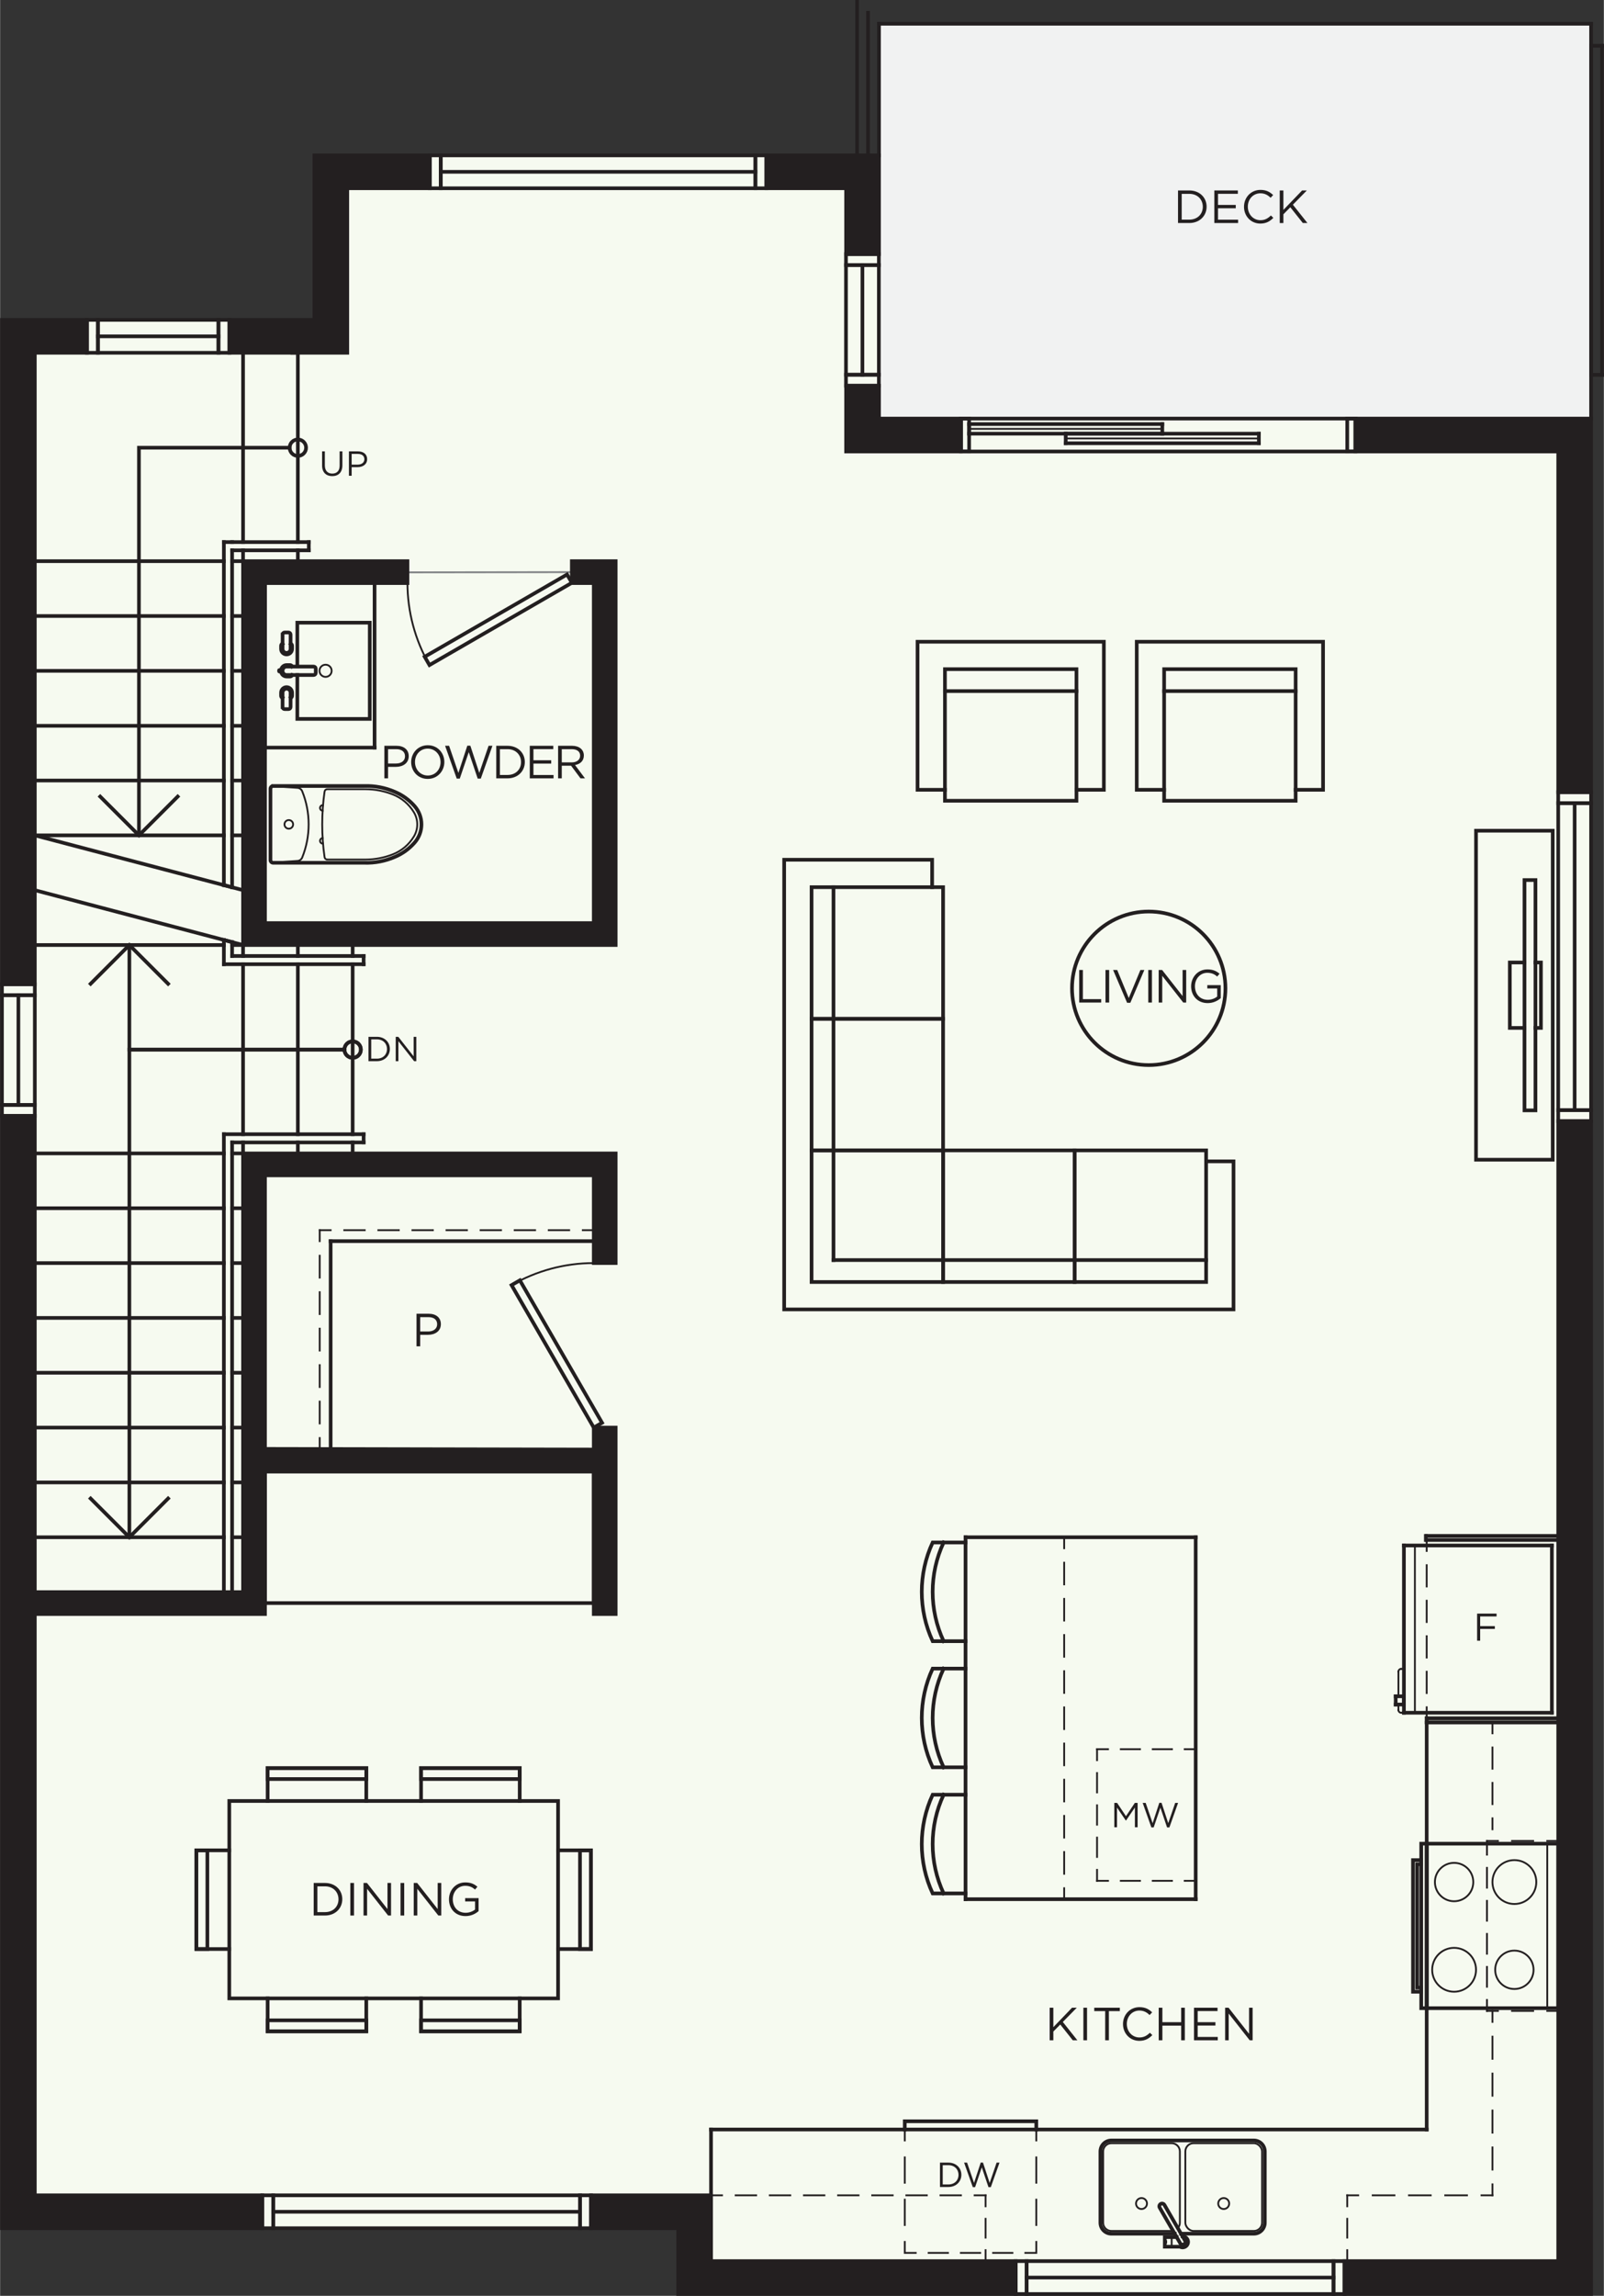 <?xml version="1.0" encoding="UTF-8"?>
<svg xmlns="http://www.w3.org/2000/svg" width="3.049in" height="4.361in" version="1.1" viewBox="0 0 219.5 314">
  <rect x="0" y="0" width="219.5" height="314" fill="#333333" stroke="none"/>
  <!-- Generator: Adobe Illustrator 29.2.1, SVG Export Plug-In . SVG Version: 2.1.0 Build 116)  -->
  <defs>
    <style>
      .st0 {
        fill: #f1f2f2;
      }

      .st1, .st2 {
        fill: #231f20;
      }

      .st3 {
        stroke-dasharray: .375;
      }

      .st3, .st4, .st5, .st6, .st7, .st8, .st9, .st10, .st2, .st11, .st12, .st13, .st14, .st15, .st16, .st17, .st18, .st19, .st20, .st21, .st22 {
        stroke-linecap: square;
        stroke-miterlimit: 10;
      }

      .st3, .st4, .st5, .st6, .st7, .st8, .st9, .st10, .st2, .st11, .st12, .st13, .st14, .st15, .st16, .st17, .st18, .st19, .st21, .st22 {
        stroke: #231f20;
      }

      .st3, .st4, .st5, .st6, .st7, .st8, .st9, .st10, .st11, .st12, .st13, .st14, .st15, .st16, .st17, .st18, .st19, .st20, .st21, .st22 {
        fill: none;
      }

      .st3, .st4, .st5, .st6, .st7, .st8, .st9, .st10, .st11, .st12, .st13, .st14, .st15, .st16, .st18, .st19, .st20, .st21, .st22 {
        stroke-width: .25px;
      }

      .st4 {
        stroke-dasharray: 2.968 1.979;
      }

      .st5 {
        stroke-dasharray: 2.571 1.714;
      }

      .st6 {
        stroke-dasharray: 2.893 1.929;
      }

      .st23 {
        fill: #f6faf0;
      }

      .st8 {
        stroke-dasharray: 2.71 1.807;
      }

      .st9 {
        stroke-dasharray: 2.978 1.985;
      }

      .st10 {
        stroke-dasharray: 2.625 1.75;
      }

      .st2, .st17 {
        stroke-width: .5px;
      }

      .st11 {
        stroke-dasharray: 2.625 1.75;
      }

      .st12 {
        stroke-dasharray: 3.469 2.313;
      }

      .st13 {
        stroke-dasharray: 3.469 2.312;
      }

      .st14 {
        stroke-dasharray: 2.992 1.995;
      }

      .st15 {
        stroke-dasharray: 2.915 1.943;
      }

      .st16 {
        stroke-dasharray: 2.798 1.866;
      }

      .st18 {
        stroke-dasharray: 3.03 2.02;
      }

      .st19 {
        stroke-dasharray: 2.647 1.765;
      }

      .st20 {
        stroke: #808285;
      }

      .st21 {
        stroke-dasharray: 2.906 1.938;
      }

      .st22 {
        stroke-dasharray: 2.803 1.869;
      }
    </style>
  </defs>
  <g id="Base_Colour">
    <polygon class="st23" points="120.288 57.139 120.288 21.139 43.015 21.139 43.015 43.639 .25 43.639 .25 304.639 94.204 304.639 94.204 313.639 217.75 313.639 217.75 57.139 120.288 57.139"/>
    <rect class="st0" x="120.365" y="3.25" width="97.363" height="54"/>
  </g>
  <g id="_x35_.9_-_Plan_-_Flooring">
    <g id="LWPOLYLINE">
      <line class="st20" x1="55.75" y1="78.281" x2="78.25" y2="78.25"/>
    </g>
  </g>
  <g id="_x35_.6_-_Plan_-_Furniture">
    <g id="CIRCLE">
      <circle class="st17" cx="157.205" cy="135.17" r="10.5"/>
    </g>
    <g id="LWPOLYLINE1" data-name="LWPOLYLINE">
      <polygon class="st17" points="147.06 175.337 147.06 157.337 129.06 157.337 129.06 175.337 147.06 175.337 147.06 175.337"/>
    </g>
    <g id="LWPOLYLINE2" data-name="LWPOLYLINE">
      <polygon class="st17" points="129.06 175.337 129.06 157.337 111.06 157.337 111.06 175.337 129.06 175.337 129.06 175.337"/>
    </g>
    <g id="LWPOLYLINE3" data-name="LWPOLYLINE">
      <rect class="st17" x="147.06" y="157.337" width="18" height="18"/>
    </g>
    <g id="LWPOLYLINE4" data-name="LWPOLYLINE">
      <polyline class="st17" points="165.06 158.837 168.81 158.837 168.81 179.087 107.31 179.087 107.31 117.587 127.56 117.587 127.56 121.337"/>
    </g>
    <g id="LINE">
      <line class="st17" x1="165.06" y1="172.337" x2="114.06" y2="172.337"/>
    </g>
    <g id="LWPOLYLINE5" data-name="LWPOLYLINE">
      <rect class="st17" x="111.06" y="139.337" width="18" height="18"/>
    </g>
    <g id="LINE1" data-name="LINE">
      <line class="st17" x1="114.06" y1="121.337" x2="114.06" y2="172.337"/>
    </g>
    <g id="LWPOLYLINE6" data-name="LWPOLYLINE">
      <rect class="st17" x="111.06" y="121.337" width="18" height="18"/>
    </g>
    <g id="LWPOLYLINE7" data-name="LWPOLYLINE">
      <polyline class="st17" points="159.314 108.021 155.564 108.021 155.564 87.771 181.064 87.771 181.064 108.021 177.314 108.021"/>
    </g>
    <g id="LWPOLYLINE8" data-name="LWPOLYLINE">
      <rect class="st17" x="159.314" y="91.521" width="18" height="18"/>
    </g>
    <g id="LWPOLYLINE9" data-name="LWPOLYLINE">
      <polyline class="st17" points="129.314 108.021 125.564 108.021 125.564 87.771 151.064 87.771 151.064 108.021 147.314 108.021"/>
    </g>
    <g id="LWPOLYLINE10" data-name="LWPOLYLINE">
      <rect class="st17" x="129.314" y="91.521" width="18" height="18"/>
    </g>
    <g id="LINE2" data-name="LINE">
      <line class="st17" x1="159.314" y1="94.521" x2="177.314" y2="94.521"/>
    </g>
    <g id="LINE3" data-name="LINE">
      <line class="st17" x1="129.314" y1="94.521" x2="147.314" y2="94.521"/>
    </g>
    <g id="LWPOLYLINE11" data-name="LWPOLYLINE">
      <rect class="st17" x="208.635" y="120.364" width="1.5" height="31.5"/>
    </g>
    <g id="LWPOLYLINE12" data-name="LWPOLYLINE">
      <polyline class="st17" points="208.635 140.588 206.628 140.588 206.628 131.639 208.635 131.639"/>
    </g>
    <g id="LWPOLYLINE13" data-name="LWPOLYLINE">
      <rect class="st17" x="202" y="113.614" width="10.5" height="45"/>
    </g>
    <g id="LWPOLYLINE14" data-name="LWPOLYLINE">
      <polyline class="st17" points="210.135 131.639 210.885 131.639 210.885 140.588 210.135 140.588"/>
    </g>
    <g id="LWPOLYLINE15" data-name="LWPOLYLINE">
      <polyline class="st17" points="71.114 246.318 71.114 241.818 57.614 241.818 57.614 246.318"/>
    </g>
    <g id="LWPOLYLINE16" data-name="LWPOLYLINE">
      <rect class="st17" x="57.614" y="241.818" width="13.5" height="1.5"/>
    </g>
    <g id="LWPOLYLINE17" data-name="LWPOLYLINE">
      <rect class="st17" x="79.364" y="253.068" width="1.5" height="13.5"/>
    </g>
    <g id="LWPOLYLINE18" data-name="LWPOLYLINE">
      <polyline class="st17" points="76.364 266.568 80.864 266.568 80.864 253.068 76.364 253.068"/>
    </g>
    <g id="LWPOLYLINE19" data-name="LWPOLYLINE">
      <polyline class="st17" points="57.614 273.318 57.614 277.818 71.114 277.818 71.114 273.318"/>
    </g>
    <g id="LWPOLYLINE20" data-name="LWPOLYLINE">
      <rect class="st17" x="57.614" y="276.318" width="13.5" height="1.5"/>
    </g>
    <g id="LWPOLYLINE21" data-name="LWPOLYLINE">
      <rect class="st17" x="31.364" y="246.318" width="45" height="27"/>
    </g>
    <g id="LWPOLYLINE22" data-name="LWPOLYLINE">
      <rect class="st17" x="26.864" y="253.068" width="1.5" height="13.5"/>
    </g>
    <g id="LWPOLYLINE23" data-name="LWPOLYLINE">
      <polyline class="st17" points="31.364 253.068 26.864 253.068 26.864 266.568 31.364 266.568"/>
    </g>
    <g id="LWPOLYLINE24" data-name="LWPOLYLINE">
      <polyline class="st17" points="50.114 273.318 50.114 277.818 36.614 277.818 36.614 273.318"/>
    </g>
    <g id="LWPOLYLINE25" data-name="LWPOLYLINE">
      <rect class="st17" x="36.614" y="276.318" width="13.5" height="1.5"/>
    </g>
    <g id="LWPOLYLINE26" data-name="LWPOLYLINE">
      <rect class="st17" x="36.614" y="241.818" width="13.5" height="1.5"/>
    </g>
    <g id="LWPOLYLINE27" data-name="LWPOLYLINE">
      <polyline class="st17" points="50.114 246.318 50.114 241.818 36.614 241.818 36.614 246.318"/>
    </g>
    <g id="LWPOLYLINE28" data-name="LWPOLYLINE">
      <path class="st17" d="M129.133,258.962c-2-4.278-2-9.222,0-13.5"/>
    </g>
    <g id="LWPOLYLINE29" data-name="LWPOLYLINE">
      <path class="st17" d="M132.133,258.962h-4.5c-1.988-4.28-1.988-9.22,0-13.5h4.5"/>
    </g>
    <g id="LWPOLYLINE30" data-name="LWPOLYLINE">
      <path class="st17" d="M129.133,228.212c-2,4.278-2,9.222,0,13.5"/>
    </g>
    <g id="LWPOLYLINE31" data-name="LWPOLYLINE">
      <path class="st17" d="M132.133,228.212h-4.5c-1.988,4.28-1.988,9.22,0,13.5h4.5"/>
    </g>
    <g id="LWPOLYLINE32" data-name="LWPOLYLINE">
      <path class="st17" d="M129.133,210.962c-2,4.278-2,9.222,0,13.5"/>
    </g>
    <g id="LWPOLYLINE33" data-name="LWPOLYLINE">
      <path class="st17" d="M132.133,210.962h-4.5c-1.988,4.28-1.988,9.22,0,13.5h4.5"/>
    </g>
  </g>
  <g id="_x35_.5_-_Plan_-_Dashed">
    <g id="LINE4" data-name="LINE">
      <g>
        <line class="st7" x1="43.738" y1="168.25" x2="43.738" y2="169.75"/>
        <line class="st14" x1="43.738" y1="171.745" x2="43.738" y2="195.684"/>
        <line class="st7" x1="43.738" y1="196.681" x2="43.738" y2="198.181"/>
      </g>
    </g>
    <g id="LINE5" data-name="LINE">
      <g>
        <line class="st7" x1="81.25" y1="168.25" x2="79.75" y2="168.25"/>
        <line class="st16" x1="77.885" y1="168.25" x2="46.171" y2="168.25"/>
        <line class="st7" x1="45.238" y1="168.25" x2="43.738" y2="168.25"/>
      </g>
    </g>
    <g id="LINE6" data-name="LINE">
      <g>
        <line class="st7" x1="134.875" y1="309.25" x2="134.875" y2="307.75"/>
        <line class="st5" x1="134.875" y1="306.036" x2="134.875" y2="302.607"/>
        <line class="st7" x1="134.875" y1="301.75" x2="134.875" y2="300.25"/>
      </g>
    </g>
    <g id="LINE7" data-name="LINE">
      <g>
        <line class="st7" x1="134.875" y1="300.25" x2="133.375" y2="300.25"/>
        <line class="st22" x1="131.506" y1="300.25" x2="99.734" y2="300.25"/>
        <line class="st7" x1="98.8" y1="300.25" x2="97.3" y2="300.25"/>
      </g>
    </g>
    <g id="LINE8" data-name="LINE">
      <g>
        <line class="st7" x1="184.375" y1="309.25" x2="184.375" y2="307.75"/>
        <line class="st5" x1="184.375" y1="306.036" x2="184.375" y2="302.607"/>
        <line class="st7" x1="184.375" y1="301.75" x2="184.375" y2="300.25"/>
      </g>
    </g>
    <g id="LINE9" data-name="LINE">
      <g>
        <line class="st7" x1="184.375" y1="300.25" x2="185.875" y2="300.25"/>
        <line class="st9" x1="187.86" y1="300.25" x2="201.757" y2="300.25"/>
        <line class="st7" x1="202.75" y1="300.25" x2="204.25" y2="300.25"/>
      </g>
    </g>
    <g id="LINE10" data-name="LINE">
      <g>
        <line class="st7" x1="204.25" y1="300.25" x2="204.25" y2="298.75"/>
        <line class="st18" x1="204.25" y1="296.73" x2="204.25" y2="277.541"/>
        <line class="st7" x1="204.25" y1="276.531" x2="204.25" y2="275.031"/>
      </g>
    </g>
    <g id="LINE11" data-name="LINE">
      <g>
        <line class="st7" x1="204.25" y1="250.188" x2="204.25" y2="248.688"/>
        <line class="st21" x1="204.25" y1="246.75" x2="204.25" y2="238.031"/>
        <line class="st7" x1="204.25" y1="237.062" x2="204.25" y2="235.562"/>
      </g>
    </g>
    <g id="LWPOLYLINE34" data-name="LWPOLYLINE">
      <g>
        <line class="st7" x1="123.816" y1="291.25" x2="123.816" y2="292.75"/>
        <line class="st13" x1="123.816" y1="295.062" x2="123.816" y2="305.468"/>
        <polyline class="st7" points="123.816 306.625 123.816 308.125 125.316 308.125"/>
        <line class="st19" x1="127.081" y1="308.125" x2="139.434" y2="308.125"/>
        <polyline class="st7" points="140.316 308.125 141.816 308.125 141.816 306.625"/>
        <line class="st12" x1="141.816" y1="304.312" x2="141.816" y2="293.906"/>
        <line class="st7" x1="141.816" y1="292.75" x2="141.816" y2="291.25"/>
      </g>
    </g>
    <g id="LINE12" data-name="LINE">
      <g>
        <line class="st7" x1="213.25" y1="251.781" x2="211.75" y2="251.781"/>
        <line class="st6" x1="209.822" y1="251.781" x2="205.964" y2="251.781"/>
        <line class="st7" x1="205" y1="251.781" x2="203.5" y2="251.781"/>
      </g>
    </g>
    <g id="LINE13" data-name="LINE">
      <line class="st3" x1="203.5" y1="251.781" x2="203.5" y2="252.156"/>
    </g>
    <g id="LINE14" data-name="LINE">
      <g>
        <line class="st7" x1="203.5" y1="252.156" x2="203.5" y2="253.656"/>
        <line class="st8" x1="203.5" y1="255.463" x2="203.5" y2="272.628"/>
        <line class="st7" x1="203.5" y1="273.531" x2="203.5" y2="275.031"/>
      </g>
    </g>
    <g id="LINE15" data-name="LINE">
      <g>
        <line class="st7" x1="203.5" y1="275.031" x2="205" y2="275.031"/>
        <line class="st6" x1="206.928" y1="275.031" x2="210.786" y2="275.031"/>
        <line class="st7" x1="211.75" y1="275.031" x2="213.25" y2="275.031"/>
      </g>
    </g>
    <g id="LINE16" data-name="LINE">
      <g>
        <line class="st7" x1="195.25" y1="235" x2="195.25" y2="233.5"/>
        <line class="st15" x1="195.25" y1="231.557" x2="195.25" y2="213.097"/>
        <line class="st7" x1="195.25" y1="212.125" x2="195.25" y2="210.625"/>
      </g>
    </g>
    <g id="LINE17" data-name="LINE">
      <g>
        <line class="st7" x1="145.633" y1="259.75" x2="145.633" y2="258.25"/>
        <line class="st4" x1="145.633" y1="256.271" x2="145.633" y2="212.739"/>
        <line class="st7" x1="145.633" y1="211.75" x2="145.633" y2="210.25"/>
      </g>
    </g>
    <g id="LINE18" data-name="LINE">
      <g>
        <line class="st7" x1="163.633" y1="257.236" x2="162.133" y2="257.236"/>
        <line class="st10" x1="160.383" y1="257.236" x2="152.508" y2="257.236"/>
        <line class="st7" x1="151.633" y1="257.236" x2="150.133" y2="257.236"/>
      </g>
    </g>
    <g id="LINE19" data-name="LINE">
      <g>
        <line class="st7" x1="150.133" y1="257.236" x2="150.133" y2="255.736"/>
        <line class="st19" x1="150.133" y1="253.971" x2="150.133" y2="241.618"/>
        <line class="st7" x1="150.133" y1="240.736" x2="150.133" y2="239.236"/>
      </g>
    </g>
    <g id="LINE20" data-name="LINE">
      <g>
        <line class="st7" x1="150.133" y1="239.236" x2="151.633" y2="239.236"/>
        <line class="st11" x1="153.383" y1="239.236" x2="161.258" y2="239.236"/>
        <line class="st7" x1="162.133" y1="239.236" x2="163.633" y2="239.236"/>
      </g>
    </g>
  </g>
  <g id="_x35_.4_-_Plan_-_Door_Swings">
    <g id="ARC">
      <path class="st7" d="M81.25,172.75c-3.95,0-7.83,1.04-11.25,3.014"/>
    </g>
  </g>
  <g id="_x35_.3_-_Plan_-_Thin_Linework">
    <g id="LINE21" data-name="LINE">
      <line class="st7" x1="193.633" y1="211.375" x2="193.633" y2="234.25"/>
    </g>
    <g id="CIRCLE1" data-name="CIRCLE">
      <circle class="st7" cx="44.543" cy="91.744" r=".832"/>
    </g>
    <g id="LWPOLYLINE35" data-name="LWPOLYLINE">
      <circle class="st7" cx="39.51" cy="112.75" r=".591"/>
    </g>
    <g id="LWPOLYLINE36" data-name="LWPOLYLINE">
      <path class="st7" d="M37.401,117.973c-.009,0-.017,0-.026,0-.207,0-.375-.168-.375-.375v-9.697c0-.009,0-.017,0-.026.014-.207.193-.363.4-.349l3.302.226c.287.02.537.201.644.468.581,1.439.879,2.977.879,4.529s-.298,3.09-.879,4.529c-.107.266-.358.448-.644.468l-3.302.226Z"/>
    </g>
    <g id="LWPOLYLINE37" data-name="LWPOLYLINE">
      <path class="st7" d="M44.777,117.56c-.186,0-.345-.137-.371-.321-.215-1.487-.322-2.987-.322-4.489s.108-3.002.322-4.489c.027-.184.185-.321.371-.321h5.215c1.299,0,2.587.248,3.793.732,1.194.478,2.197,1.336,2.855,2.441.601,1.009.601,2.266,0,3.275-.658,1.105-1.661,1.963-2.855,2.441-1.206.483-2.494.732-3.793.732h-5.215Z"/>
    </g>
    <g id="ARC1" data-name="ARC">
      <path class="st7" d="M44.194,110.121c-.209-.016-.392.14-.409.35s.14.392.35.409c.002,0,.003,0,.005,0"/>
    </g>
    <g id="ARC2" data-name="ARC">
      <path class="st7" d="M44.14,114.621c-.21.014-.368.195-.355.404s.195.368.404.355c.002,0,.003,0,.005,0"/>
    </g>
    <g id="CIRCLE2" data-name="CIRCLE">
      <circle class="st7" cx="156.217" cy="301.375" r=".75"/>
    </g>
    <g id="LWPOLYLINE38" data-name="LWPOLYLINE">
      <path class="st7" d="M161.188,304.742c.18-.205.279-.469.279-.742v-9.75c0-.621-.504-1.125-1.125-1.125h-8.25c-.621,0-1.125.504-1.125,1.125v9.75c0,.621.504,1.125,1.125,1.125h8.25c.064,0,.128-.005.191-.016"/>
    </g>
    <g id="CIRCLE3" data-name="CIRCLE">
      <circle class="st7" cx="167.467" cy="301.375" r=".75"/>
    </g>
    <g id="LWPOLYLINE39" data-name="LWPOLYLINE">
      <rect class="st7" x="162.217" y="293.125" width="10.5" height="12" rx="1.125" ry="1.125"/>
    </g>
    <g id="LWPOLYLINE40" data-name="LWPOLYLINE">
      <rect class="st7" x="159.405" y="306.531" width=".188" height=".188"/>
    </g>
    <g id="LINE22" data-name="LINE">
      <line class="st7" x1="160.342" y1="305.969" x2="160.342" y2="307.281"/>
    </g>
    <g id="LINE23" data-name="LINE">
      <line class="st7" x1="211.75" y1="274.656" x2="211.75" y2="252.156"/>
    </g>
    <g id="CIRCLE4" data-name="CIRCLE">
      <circle class="st7" cx="207.25" cy="257.406" r="3"/>
    </g>
    <g id="CIRCLE5" data-name="CIRCLE">
      <circle class="st7" cx="207.25" cy="269.406" r="2.625"/>
    </g>
    <g id="CIRCLE6" data-name="CIRCLE">
      <circle class="st7" cx="199" cy="269.406" r="3"/>
    </g>
    <g id="CIRCLE7" data-name="CIRCLE">
      <circle class="st7" cx="199" cy="257.406" r="2.625"/>
    </g>
    <g id="LINE24" data-name="LINE">
      <line class="st7" x1="191.383" y1="233.125" x2="191.383" y2="233.875"/>
    </g>
    <g id="ARC3" data-name="ARC">
      <path class="st7" d="M191.383,233.875c0,.207.168.375.375.375"/>
    </g>
    <g id="LINE25" data-name="LINE">
      <line class="st7" x1="191.758" y1="234.25" x2="192.133" y2="234.25"/>
    </g>
    <g id="LINE26" data-name="LINE">
      <line class="st7" x1="192.133" y1="234.25" x2="192.133" y2="228.25"/>
    </g>
    <g id="LINE27" data-name="LINE">
      <line class="st7" x1="192.133" y1="228.25" x2="191.758" y2="228.25"/>
    </g>
    <g id="ARC4" data-name="ARC">
      <path class="st7" d="M191.758,228.25c-.207,0-.375.168-.375.375"/>
    </g>
    <g id="LINE28" data-name="LINE">
      <line class="st7" x1="191.383" y1="228.625" x2="191.383" y2="232"/>
    </g>
    <g id="LINE29" data-name="LINE">
      <line class="st7" x1="159.063" y1="58.656" x2="132.625" y2="58.656"/>
    </g>
    <g id="LINE30" data-name="LINE">
      <line class="st7" x1="172.281" y1="59.969" x2="145.844" y2="59.969"/>
    </g>
  </g>
  <g id="_x35_.2_-_Plan_-_Linework">
    <g id="LINE31" data-name="LINE">
      <line class="st17" x1="45.238" y1="169.75" x2="45.238" y2="198.181"/>
    </g>
    <g id="LINE32" data-name="LINE">
      <line class="st17" x1="81.25" y1="169.75" x2="45.238" y2="169.75"/>
    </g>
    <g id="LINE33" data-name="LINE">
      <line class="st17" x1="51.25" y1="79.75" x2="51.25" y2="102.25"/>
    </g>
    <g id="LINE34" data-name="LINE">
      <line class="st17" x1="51.25" y1="102.25" x2="36.25" y2="102.25"/>
    </g>
    <g id="LINE35" data-name="LINE">
      <line class="st17" x1="36.25" y1="102.25" x2="36.25" y2="79.75"/>
    </g>
    <g id="LINE36" data-name="LINE">
      <line class="st17" x1="36.25" y1="79.75" x2="51.25" y2="79.75"/>
    </g>
    <g id="LWPOLYLINE41" data-name="LWPOLYLINE">
      <polyline class="st17" points="40.676 92.32 40.676 98.325 50.591 98.325 50.591 85.163 40.676 85.163 40.676 91.168"/>
    </g>
    <g id="LWPOLYLINE42" data-name="LWPOLYLINE">
      <path class="st17" d="M38.659,86.786v1.965c0,.302.245.547.547.547s.547-.245.547-.547v-1.965c0-.155-.126-.281-.281-.281h-.531c-.155,0-.281.126-.281.281Z"/>
    </g>
    <g id="LWPOLYLINE43" data-name="LWPOLYLINE">
      <path class="st17" d="M38.659,88.02c-.125.049-.208.17-.208.304v.427c0,.417.338.755.755.755s.755-.338.755-.755v-.427c0-.135-.083-.255-.208-.304"/>
    </g>
    <g id="LWPOLYLINE44" data-name="LWPOLYLINE">
      <path class="st17" d="M38.659,96.702v-1.965c0-.302.245-.547.547-.547s.547.245.547.547v1.965c0,.155-.126.281-.281.281h-.531c-.155,0-.281-.126-.281-.281Z"/>
    </g>
    <g id="LWPOLYLINE45" data-name="LWPOLYLINE">
      <path class="st17" d="M39.982,91.168c-.049-.125-.17-.208-.304-.208h-.457c-.396,0-.73.295-.778.688"/>
    </g>
    <g id="LWPOLYLINE46" data-name="LWPOLYLINE">
      <path class="st17" d="M38.659,95.468c-.125-.049-.208-.17-.208-.304v-.427c0-.417.338-.755.755-.755s.755.338.755.755v.427c0,.135-.083.255-.208.304"/>
    </g>
    <g id="LWPOLYLINE47" data-name="LWPOLYLINE">
      <path class="st17" d="M43.197,92.038v-.589c0-.155-.126-.281-.281-.281h-3.696c-.318,0-.576.258-.576.576s.258.576.576.576h3.696c.155,0,.281-.126.281-.281Z"/>
    </g>
    <g id="LWPOLYLINE48" data-name="LWPOLYLINE">
      <path class="st17" d="M38.653,91.839h-.457c-.008,0-.015-.007-.015-.015v-.161c0-.008.007-.015.015-.015h.457"/>
    </g>
    <g id="LWPOLYLINE49" data-name="LWPOLYLINE">
      <path class="st17" d="M38.442,91.839c.048.393.382.688.778.688h.457c.135,0,.255-.083.304-.208"/>
    </g>
    <g id="LWPOLYLINE50" data-name="LWPOLYLINE">
      <path class="st17" d="M37.375,107.5h12.462c1.432-.046,2.855.226,4.169.797,1.053.438,1.99,1.114,2.737,1.976,1.234,1.421,1.234,3.534,0,4.956-.748.861-1.685,1.537-2.737,1.976-1.313.57-2.736.842-4.166.797h-12.465c-.207,0-.375-.168-.375-.375v-9.75c0-.207.168-.375.375-.375Z"/>
    </g>
    <g id="LINE37" data-name="LINE">
      <line class="st17" x1="117.287" y1="21.25" x2="117.287" y2=".25"/>
    </g>
    <g id="LINE38" data-name="LINE">
      <line class="st17" x1="118.787" y1="1.75" x2="118.787" y2="21.25"/>
    </g>
    <g id="LINE39" data-name="LINE">
      <line class="st17" x1="120.287" y1="21.25" x2="120.287" y2="3.25"/>
    </g>
    <g id="LINE40" data-name="LINE">
      <line class="st17" x1="120.287" y1="3.25" x2="217.75" y2="3.25"/>
    </g>
    <g id="LINE41" data-name="LINE">
      <line class="st17" x1="217.75" y1="3.25" x2="217.75" y2="57.25"/>
    </g>
    <g id="LINE42" data-name="LINE">
      <line class="st17" x1="219.25" y1="6.262" x2="217.75" y2="6.262"/>
    </g>
    <g id="LINE43" data-name="LINE">
      <line class="st17" x1="217.75" y1="6.262" x2="217.75" y2="51.267"/>
    </g>
    <g id="LINE44" data-name="LINE">
      <line class="st17" x1="217.75" y1="51.267" x2="219.25" y2="51.267"/>
    </g>
    <g id="LINE45" data-name="LINE">
      <line class="st17" x1="219.25" y1="51.267" x2="219.25" y2="6.262"/>
    </g>
    <g id="LINE46" data-name="LINE">
      <line class="st17" x1="97.3" y1="309.25" x2="97.3" y2="291.25"/>
    </g>
    <g id="LINE47" data-name="LINE">
      <line class="st17" x1="97.3" y1="291.25" x2="195.25" y2="291.25"/>
    </g>
    <g id="LINE48" data-name="LINE">
      <line class="st17" x1="195.25" y1="291.25" x2="195.25" y2="235.562"/>
    </g>
    <g id="LINE49" data-name="LINE">
      <line class="st17" x1="195.25" y1="235.562" x2="213.25" y2="235.562"/>
    </g>
    <g id="LWPOLYLINE51" data-name="LWPOLYLINE">
      <path class="st17" d="M158.705,301.941l2.812,4.871c.104.179.333.241.512.137s.241-.333.137-.512l-2.812-4.871c-.104-.179-.333-.241-.512-.137s-.241.333-.137.512Z"/>
    </g>
    <g id="LWPOLYLINE52" data-name="LWPOLYLINE">
      <path class="st17" d="M161.842,305.875c.127,0,.252.032.363.094.362.201.494.657.293,1.019s-.657.494-1.019.293h-2.074v-1.312h1.626"/>
    </g>
    <g id="LWPOLYLINE53" data-name="LWPOLYLINE">
      <path class="st17" d="M160.76,305.5h-8.667c-.828,0-1.5-.672-1.5-1.5v-9.75c0-.828.672-1.5,1.5-1.5h19.5c.828,0,1.5.672,1.5,1.5v9.75c0,.828-.672,1.5-1.5,1.5h-9.967"/>
    </g>
    <g id="LWPOLYLINE54" data-name="LWPOLYLINE">
      <polyline class="st17" points="123.816 291.25 123.816 290.125 141.816 290.125 141.816 291.25"/>
    </g>
    <g id="LWPOLYLINE55" data-name="LWPOLYLINE">
      <rect class="st17" x="140.5" y="309.25" width="42" height="4.5"/>
    </g>
    <g id="LINE50" data-name="LINE">
      <line class="st17" x1="140.5" y1="311.5" x2="182.5" y2="311.5"/>
    </g>
    <g id="LWPOLYLINE56" data-name="LWPOLYLINE">
      <rect class="st17" x="139" y="309.25" width="1.5" height="4.5"/>
    </g>
    <g id="LWPOLYLINE57" data-name="LWPOLYLINE">
      <rect class="st17" x="182.5" y="309.25" width="1.5" height="4.5"/>
    </g>
    <g id="LWPOLYLINE58" data-name="LWPOLYLINE">
      <rect class="st17" x="37.376" y="300.25" width="42" height="4.5"/>
    </g>
    <g id="LINE51" data-name="LINE">
      <line class="st17" x1="37.376" y1="302.5" x2="79.376" y2="302.5"/>
    </g>
    <g id="LWPOLYLINE59" data-name="LWPOLYLINE">
      <rect class="st17" x="35.876" y="300.25" width="1.5" height="4.5"/>
    </g>
    <g id="LWPOLYLINE60" data-name="LWPOLYLINE">
      <rect class="st17" x="79.376" y="300.25" width="1.5" height="4.5"/>
    </g>
    <g id="LWPOLYLINE61" data-name="LWPOLYLINE">
      <rect class="st17" x="195.25" y="252.156" width="18" height="22.5"/>
    </g>
    <g id="LWPOLYLINE62" data-name="LWPOLYLINE">
      <rect class="st17" x="194.5" y="252.156" width=".75" height="22.5"/>
    </g>
    <g id="LWPOLYLINE63" data-name="LWPOLYLINE">
      <polyline class="st17" points="194.5 254.406 193.375 254.406 193.375 272.406 194.5 272.406"/>
    </g>
    <g id="LWPOLYLINE64" data-name="LWPOLYLINE">
      <polyline class="st17" points="194.5 254.969 193.937 254.969 193.937 271.844 194.5 271.844"/>
    </g>
    <g id="LINE52" data-name="LINE">
      <line class="st17" x1="192.133" y1="234.25" x2="212.383" y2="234.25"/>
    </g>
    <g id="LINE53" data-name="LINE">
      <line class="st17" x1="212.383" y1="234.25" x2="212.383" y2="211.375"/>
    </g>
    <g id="LINE54" data-name="LINE">
      <line class="st17" x1="212.383" y1="211.375" x2="192.133" y2="211.375"/>
    </g>
    <g id="LINE55" data-name="LINE">
      <line class="st17" x1="192.133" y1="211.375" x2="192.133" y2="234.25"/>
    </g>
    <g id="LINE56" data-name="LINE">
      <line class="st17" x1="195.25" y1="235" x2="213.25" y2="235"/>
    </g>
    <g id="LINE57" data-name="LINE">
      <line class="st17" x1="192.133" y1="232" x2="191.008" y2="232"/>
    </g>
    <g id="LINE58" data-name="LINE">
      <line class="st17" x1="191.008" y1="232" x2="191.008" y2="233.125"/>
    </g>
    <g id="LINE59" data-name="LINE">
      <line class="st17" x1="191.008" y1="233.125" x2="192.133" y2="233.125"/>
    </g>
    <g id="LINE60" data-name="LINE">
      <line class="st17" x1="192.133" y1="233.125" x2="192.133" y2="232"/>
    </g>
    <g id="LINE61" data-name="LINE">
      <line class="st17" x1="213.25" y1="210.062" x2="195.25" y2="210.062"/>
    </g>
    <g id="LINE62" data-name="LINE">
      <line class="st17" x1="195.133" y1="210.062" x2="195.133" y2="210.625"/>
    </g>
    <g id="LINE63" data-name="LINE">
      <line class="st17" x1="195.25" y1="210.625" x2="213.25" y2="210.625"/>
    </g>
    <g id="LINE64" data-name="LINE">
      <line class="st17" x1="163.633" y1="210.25" x2="163.633" y2="259.75"/>
    </g>
    <g id="LINE65" data-name="LINE">
      <line class="st17" x1="163.633" y1="259.75" x2="132.133" y2="259.75"/>
    </g>
    <g id="LINE66" data-name="LINE">
      <line class="st17" x1="132.133" y1="259.75" x2="132.133" y2="210.25"/>
    </g>
    <g id="LINE67" data-name="LINE">
      <line class="st17" x1="132.133" y1="210.25" x2="163.633" y2="210.25"/>
    </g>
    <g id="LINE68" data-name="LINE">
      <line class="st17" x1="36.25" y1="219.25" x2="81.25" y2="219.25"/>
    </g>
    <g id="LINE69" data-name="LINE">
      <line class="st17" x1="81.25" y1="219.25" x2="81.25" y2="201.25"/>
    </g>
    <g id="LINE70" data-name="LINE">
      <line class="st17" x1="81.25" y1="201.25" x2="36.25" y2="201.25"/>
    </g>
    <g id="LINE71" data-name="LINE">
      <line class="st17" x1="36.25" y1="201.25" x2="36.25" y2="219.25"/>
    </g>
    <g id="LINE72" data-name="LINE">
      <line class="st17" x1="131.5" y1="57.25" x2="185.5" y2="57.25"/>
    </g>
    <g id="LINE73" data-name="LINE">
      <line class="st17" x1="185.5" y1="57.25" x2="185.5" y2="61.75"/>
    </g>
    <g id="LINE74" data-name="LINE">
      <line class="st17" x1="185.5" y1="61.75" x2="131.5" y2="61.75"/>
    </g>
    <g id="LINE75" data-name="LINE">
      <line class="st17" x1="131.5" y1="61.75" x2="131.5" y2="57.25"/>
    </g>
    <g id="LINE76" data-name="LINE">
      <line class="st17" x1="184.375" y1="57.25" x2="185.5" y2="57.25"/>
    </g>
    <g id="LINE77" data-name="LINE">
      <line class="st17" x1="185.5" y1="57.25" x2="185.5" y2="61.75"/>
    </g>
    <g id="LINE78" data-name="LINE">
      <line class="st17" x1="185.5" y1="61.75" x2="184.375" y2="61.75"/>
    </g>
    <g id="LINE79" data-name="LINE">
      <line class="st17" x1="184.375" y1="61.75" x2="184.375" y2="57.25"/>
    </g>
    <g id="LINE80" data-name="LINE">
      <line class="st17" x1="131.5" y1="57.25" x2="132.625" y2="57.25"/>
    </g>
    <g id="LINE81" data-name="LINE">
      <line class="st17" x1="132.625" y1="57.25" x2="132.625" y2="61.75"/>
    </g>
    <g id="LINE82" data-name="LINE">
      <line class="st17" x1="132.625" y1="61.75" x2="131.5" y2="61.75"/>
    </g>
    <g id="LINE83" data-name="LINE">
      <line class="st17" x1="131.5" y1="61.75" x2="131.5" y2="57.25"/>
    </g>
    <g id="LINE84" data-name="LINE">
      <line class="st17" x1="132.625" y1="58" x2="159.063" y2="58"/>
    </g>
    <g id="LINE85" data-name="LINE">
      <line class="st17" x1="159.063" y1="58" x2="159.063" y2="59.313"/>
    </g>
    <g id="LINE86" data-name="LINE">
      <line class="st17" x1="159.063" y1="59.313" x2="132.625" y2="59.313"/>
    </g>
    <g id="LINE87" data-name="LINE">
      <line class="st17" x1="132.625" y1="59.313" x2="132.625" y2="58"/>
    </g>
    <g id="LINE88" data-name="LINE">
      <line class="st17" x1="145.844" y1="59.313" x2="172.281" y2="59.313"/>
    </g>
    <g id="LINE89" data-name="LINE">
      <line class="st17" x1="172.281" y1="59.313" x2="172.281" y2="60.625"/>
    </g>
    <g id="LINE90" data-name="LINE">
      <line class="st17" x1="172.281" y1="60.625" x2="145.844" y2="60.625"/>
    </g>
    <g id="LINE91" data-name="LINE">
      <line class="st17" x1="145.844" y1="60.625" x2="145.844" y2="59.313"/>
    </g>
    <g id="LWPOLYLINE65" data-name="LWPOLYLINE">
      <rect class="st17" x="60.307" y="21.25" width="43.068" height="4.5"/>
    </g>
    <g id="LINE92" data-name="LINE">
      <line class="st17" x1="103.375" y1="23.5" x2="60.307" y2="23.5"/>
    </g>
    <g id="LWPOLYLINE66" data-name="LWPOLYLINE">
      <rect class="st17" x="103.375" y="21.25" width="1.5" height="4.5"/>
    </g>
    <g id="LWPOLYLINE67" data-name="LWPOLYLINE">
      <rect class="st17" x="58.807" y="21.25" width="1.5" height="4.5"/>
    </g>
    <g id="LWPOLYLINE68" data-name="LWPOLYLINE">
      <rect class="st17" x="13.383" y="43.75" width="16.5" height="4.5"/>
    </g>
    <g id="LINE93" data-name="LINE">
      <line class="st17" x1="29.883" y1="46" x2="13.383" y2="46"/>
    </g>
    <g id="LWPOLYLINE69" data-name="LWPOLYLINE">
      <rect class="st17" x="29.883" y="43.75" width="1.5" height="4.5"/>
    </g>
    <g id="LWPOLYLINE70" data-name="LWPOLYLINE">
      <rect class="st17" x="11.883" y="43.75" width="1.5" height="4.5"/>
    </g>
    <g id="LINE94" data-name="LINE">
      <line class="st17" x1="40.75" y1="76.75" x2="40.75" y2="75.267"/>
    </g>
    <g id="LINE95" data-name="LINE">
      <line class="st17" x1="40.75" y1="74.142" x2="40.75" y2="48.25"/>
    </g>
    <g id="LINE96" data-name="LINE">
      <line class="st17" x1="33.25" y1="48.25" x2="33.25" y2="74.142"/>
    </g>
    <g id="LINE97" data-name="LINE">
      <line class="st17" x1="33.25" y1="75.267" x2="33.25" y2="76.75"/>
    </g>
    <g id="LINE98" data-name="LINE">
      <line class="st17" x1="4.75" y1="106.75" x2="30.625" y2="106.75"/>
    </g>
    <g id="LINE99" data-name="LINE">
      <line class="st17" x1="4.75" y1="114.25" x2="30.625" y2="114.25"/>
    </g>
    <g id="LINE100" data-name="LINE">
      <line class="st17" x1="4.75" y1="114.25" x2="33.25" y2="121.75"/>
    </g>
    <g id="CIRCLE8" data-name="CIRCLE">
      <circle class="st17" cx="40.75" cy="61.232" r="1.125"/>
    </g>
    <g id="LWPOLYLINE71" data-name="LWPOLYLINE">
      <polyline class="st17" points="39.625 61.232 19 61.232 19 114.25"/>
    </g>
    <g id="LWPOLYLINE72" data-name="LWPOLYLINE">
      <polyline class="st17" points="13.697 108.947 19 114.25 24.303 108.947"/>
    </g>
    <g id="LINE101" data-name="LINE">
      <line class="st17" x1="31.75" y1="75.267" x2="31.75" y2="121.355"/>
    </g>
    <g id="LINE102" data-name="LINE">
      <line class="st17" x1="31.75" y1="121.355" x2="30.625" y2="121.059"/>
    </g>
    <g id="LINE103" data-name="LINE">
      <line class="st17" x1="30.625" y1="121.059" x2="30.625" y2="74.142"/>
    </g>
    <g id="LINE104" data-name="LINE">
      <line class="st17" x1="30.625" y1="74.142" x2="31.75" y2="74.142"/>
    </g>
    <g id="LINE105" data-name="LINE">
      <line class="st17" x1="31.75" y1="74.142" x2="42.25" y2="74.142"/>
    </g>
    <g id="LINE106" data-name="LINE">
      <line class="st17" x1="42.25" y1="74.142" x2="42.25" y2="75.267"/>
    </g>
    <g id="LINE107" data-name="LINE">
      <line class="st17" x1="42.25" y1="75.267" x2="31.75" y2="75.267"/>
    </g>
    <g id="LINE108" data-name="LINE">
      <line class="st17" x1="31.75" y1="217.75" x2="31.75" y2="156.25"/>
    </g>
    <g id="LINE109" data-name="LINE">
      <line class="st17" x1="31.75" y1="156.25" x2="49.75" y2="156.25"/>
    </g>
    <g id="LINE110" data-name="LINE">
      <line class="st17" x1="49.75" y1="156.25" x2="49.75" y2="155.125"/>
    </g>
    <g id="LINE111" data-name="LINE">
      <line class="st17" x1="49.75" y1="155.125" x2="30.625" y2="155.125"/>
    </g>
    <g id="LINE112" data-name="LINE">
      <line class="st17" x1="30.625" y1="155.125" x2="30.624" y2="217.751"/>
    </g>
    <g id="LINE113" data-name="LINE">
      <line class="st17" x1="4.75" y1="210.25" x2="30.625" y2="210.25"/>
    </g>
    <g id="LINE114" data-name="LINE">
      <line class="st17" x1="31.75" y1="210.25" x2="33.25" y2="210.25"/>
    </g>
    <g id="LINE115" data-name="LINE">
      <line class="st17" x1="4.75" y1="202.75" x2="30.625" y2="202.75"/>
    </g>
    <g id="LINE116" data-name="LINE">
      <line class="st17" x1="31.75" y1="202.75" x2="33.25" y2="202.75"/>
    </g>
    <g id="LINE117" data-name="LINE">
      <line class="st17" x1="4.75" y1="195.25" x2="30.625" y2="195.25"/>
    </g>
    <g id="LINE118" data-name="LINE">
      <line class="st17" x1="31.75" y1="195.25" x2="33.25" y2="195.25"/>
    </g>
    <g id="LINE119" data-name="LINE">
      <line class="st17" x1="4.749" y1="187.75" x2="30.624" y2="187.75"/>
    </g>
    <g id="LINE120" data-name="LINE">
      <line class="st17" x1="31.749" y1="187.75" x2="33.249" y2="187.75"/>
    </g>
    <g id="LINE121" data-name="LINE">
      <line class="st17" x1="4.75" y1="180.25" x2="30.625" y2="180.25"/>
    </g>
    <g id="LINE122" data-name="LINE">
      <line class="st17" x1="31.75" y1="180.25" x2="33.25" y2="180.25"/>
    </g>
    <g id="LINE123" data-name="LINE">
      <line class="st17" x1="4.75" y1="172.75" x2="30.625" y2="172.75"/>
    </g>
    <g id="LINE124" data-name="LINE">
      <line class="st17" x1="31.75" y1="172.75" x2="33.25" y2="172.75"/>
    </g>
    <g id="LINE125" data-name="LINE">
      <line class="st17" x1="4.75" y1="165.25" x2="30.625" y2="165.25"/>
    </g>
    <g id="LINE126" data-name="LINE">
      <line class="st17" x1="31.75" y1="165.25" x2="33.25" y2="165.25"/>
    </g>
    <g id="LINE127" data-name="LINE">
      <line class="st17" x1="4.75" y1="157.75" x2="30.625" y2="157.75"/>
    </g>
    <g id="LINE128" data-name="LINE">
      <line class="st17" x1="31.75" y1="157.75" x2="33.25" y2="157.75"/>
    </g>
    <g id="LINE129" data-name="LINE">
      <line class="st17" x1="33.25" y1="129.25" x2="4.75" y2="121.75"/>
    </g>
    <g id="LINE130" data-name="LINE">
      <line class="st17" x1="31.75" y1="128.855" x2="31.75" y2="130.75"/>
    </g>
    <g id="LINE131" data-name="LINE">
      <line class="st17" x1="31.75" y1="130.75" x2="49.75" y2="130.75"/>
    </g>
    <g id="LINE132" data-name="LINE">
      <line class="st17" x1="49.75" y1="130.75" x2="49.75" y2="131.875"/>
    </g>
    <g id="LINE133" data-name="LINE">
      <line class="st17" x1="49.75" y1="131.875" x2="30.625" y2="131.875"/>
    </g>
    <g id="LINE134" data-name="LINE">
      <line class="st17" x1="30.625" y1="131.875" x2="30.625" y2="128.559"/>
    </g>
    <g id="LINE135" data-name="LINE">
      <line class="st17" x1="30.625" y1="128.559" x2="31.75" y2="128.855"/>
    </g>
    <g id="LINE136" data-name="LINE">
      <line class="st17" x1="33.25" y1="129.25" x2="31.75" y2="129.25"/>
    </g>
    <g id="LINE137" data-name="LINE">
      <line class="st17" x1="30.625" y1="129.25" x2="4.75" y2="129.25"/>
    </g>
    <g id="LINE138" data-name="LINE">
      <line class="st17" x1="33.25" y1="131.875" x2="33.25" y2="155.125"/>
    </g>
    <g id="LINE139" data-name="LINE">
      <line class="st17" x1="40.75" y1="131.875" x2="40.75" y2="155.125"/>
    </g>
    <g id="LINE140" data-name="LINE">
      <line class="st17" x1="33.25" y1="157.75" x2="33.25" y2="156.25"/>
    </g>
    <g id="LINE141" data-name="LINE">
      <line class="st17" x1="33.25" y1="130.75" x2="33.25" y2="129.25"/>
    </g>
    <g id="LINE142" data-name="LINE">
      <line class="st17" x1="48.25" y1="131.875" x2="48.25" y2="155.125"/>
    </g>
    <g id="LINE143" data-name="LINE">
      <line class="st17" x1="48.25" y1="157.75" x2="48.25" y2="156.25"/>
    </g>
    <g id="LINE144" data-name="LINE">
      <line class="st17" x1="48.25" y1="130.75" x2="48.25" y2="129.25"/>
    </g>
    <g id="LINE145" data-name="LINE">
      <line class="st17" x1="40.75" y1="157.75" x2="40.75" y2="156.25"/>
    </g>
    <g id="LINE146" data-name="LINE">
      <line class="st17" x1="40.75" y1="130.75" x2="40.75" y2="129.25"/>
    </g>
    <g id="CIRCLE9" data-name="CIRCLE">
      <circle class="st17" cx="48.25" cy="143.552" r="1.125"/>
    </g>
    <g id="LWPOLYLINE73" data-name="LWPOLYLINE">
      <polyline class="st17" points="47.125 143.552 17.688 143.552 17.688 210.25"/>
    </g>
    <g id="LWPOLYLINE74" data-name="LWPOLYLINE">
      <polyline class="st17" points="12.384 204.947 17.688 210.25 22.991 204.947"/>
    </g>
    <g id="CIRCLE10" data-name="CIRCLE">
      <circle class="st17" cx="48.25" cy="143.552" r="1.125"/>
    </g>
    <g id="LWPOLYLINE75" data-name="LWPOLYLINE">
      <polyline class="st17" points="47.125 143.552 17.688 143.552 17.688 129.25"/>
    </g>
    <g id="LWPOLYLINE76" data-name="LWPOLYLINE">
      <polyline class="st17" points="12.384 134.553 17.688 129.25 22.991 134.553"/>
    </g>
    <g id="LINE147" data-name="LINE">
      <line class="st17" x1="33.25" y1="76.75" x2="31.75" y2="76.75"/>
    </g>
    <g id="LINE148" data-name="LINE">
      <line class="st17" x1="30.625" y1="76.75" x2="4.75" y2="76.75"/>
    </g>
    <g id="LINE149" data-name="LINE">
      <line class="st17" x1="33.25" y1="84.25" x2="31.75" y2="84.25"/>
    </g>
    <g id="LINE150" data-name="LINE">
      <line class="st17" x1="30.625" y1="84.25" x2="4.75" y2="84.25"/>
    </g>
    <g id="LINE151" data-name="LINE">
      <line class="st17" x1="33.25" y1="91.75" x2="31.75" y2="91.75"/>
    </g>
    <g id="LINE152" data-name="LINE">
      <line class="st17" x1="30.625" y1="91.75" x2="4.75" y2="91.75"/>
    </g>
    <g id="LINE153" data-name="LINE">
      <line class="st17" x1="33.25" y1="99.267" x2="31.75" y2="99.267"/>
    </g>
    <g id="LINE154" data-name="LINE">
      <line class="st17" x1="30.625" y1="99.267" x2="4.75" y2="99.267"/>
    </g>
    <g id="LINE155" data-name="LINE">
      <line class="st17" x1="33.25" y1="106.75" x2="31.75" y2="106.75"/>
    </g>
    <g id="LINE156" data-name="LINE">
      <line class="st17" x1="33.25" y1="114.25" x2="31.75" y2="114.25"/>
    </g>
    <g id="LINE157" data-name="LINE">
      <line class="st17" x1="40.75" y1="48.25" x2="39.989" y2="48.25"/>
    </g>
    <g id="LWPOLYLINE77" data-name="LWPOLYLINE">
      <rect class="st17" x="75.537" y="173.929" width="1.312" height="22.5" transform="translate(-82.382 62.906) rotate(-30)"/>
    </g>
    <g id="LWPOLYLINE78" data-name="LWPOLYLINE">
      <rect class="st17" x=".25" y="136.119" width="4.5" height="15"/>
    </g>
    <g id="LINE158" data-name="LINE">
      <line class="st17" x1="2.5" y1="136.119" x2="2.5" y2="151.119"/>
    </g>
    <g id="LWPOLYLINE79" data-name="LWPOLYLINE">
      <rect class="st17" x=".25" y="134.619" width="4.5" height="1.5"/>
    </g>
    <g id="LWPOLYLINE80" data-name="LWPOLYLINE">
      <rect class="st17" x=".25" y="151.119" width="4.5" height="1.5"/>
    </g>
    <g id="LWPOLYLINE81" data-name="LWPOLYLINE">
      <rect class="st17" x="115.77" y="36.25" width="4.5" height="15"/>
    </g>
    <g id="LINE159" data-name="LINE">
      <line class="st17" x1="118.02" y1="36.25" x2="118.02" y2="51.25"/>
    </g>
    <g id="LWPOLYLINE82" data-name="LWPOLYLINE">
      <rect class="st17" x="115.77" y="34.75" width="4.5" height="1.5"/>
    </g>
    <g id="LWPOLYLINE83" data-name="LWPOLYLINE">
      <rect class="st17" x="115.77" y="51.25" width="4.5" height="1.5"/>
    </g>
    <g id="LWPOLYLINE84" data-name="LWPOLYLINE">
      <rect class="st17" x="213.25" y="109.841" width="4.5" height="42"/>
    </g>
    <g id="LINE160" data-name="LINE">
      <line class="st17" x1="215.5" y1="109.841" x2="215.5" y2="151.841"/>
    </g>
    <g id="LWPOLYLINE85" data-name="LWPOLYLINE">
      <rect class="st17" x="213.25" y="108.341" width="4.5" height="1.5"/>
    </g>
    <g id="LWPOLYLINE86" data-name="LWPOLYLINE">
      <rect class="st17" x="213.25" y="151.841" width="4.5" height="1.5"/>
    </g>
    <g id="LWPOLYLINE87" data-name="LWPOLYLINE">
      <polyline class="st17" points="213.25 235.562 195.25 235.562 195.25 235"/>
    </g>
    <g>
      <g id="ARC5" data-name="ARC">
        <path class="st7" d="M58.764,90.96c-1.975-3.42-3.014-7.3-3.014-11.25"/>
      </g>
      <g id="LWPOLYLINE88" data-name="LWPOLYLINE">
        <rect class="st17" x="56.929" y="84.11" width="22.5" height="1.313" transform="translate(-33.249 45.446) rotate(-30)"/>
      </g>
    </g>
    <g id="MTEXT">
      <g>
        <path class="st1" d="M54.175,104.883h-1.081v1.571h-.503v-4.454h1.667c1.005,0,1.667.534,1.667,1.419,0,.967-.801,1.464-1.75,1.464ZM54.22,102.465h-1.126v1.96h1.101c.738,0,1.222-.395,1.222-.986,0-.643-.478-.974-1.196-.974Z"/>
        <path class="st1" d="M58.522,106.53c-1.354,0-2.265-1.062-2.265-2.297s.923-2.31,2.278-2.31,2.265,1.062,2.265,2.297-.923,2.31-2.278,2.31ZM58.522,102.389c-1.018,0-1.742.814-1.742,1.832s.737,1.846,1.756,1.846,1.743-.814,1.743-1.833-.738-1.845-1.757-1.845Z"/>
        <path class="st1" d="M63.945,101.987h.413l1.223,3.723,1.272-3.71h.528l-1.592,4.486h-.426l-1.222-3.614-1.228,3.614h-.42l-1.592-4.486h.548l1.272,3.71,1.222-3.723Z"/>
        <path class="st1" d="M69.448,106.454h-1.546v-4.454h1.546c1.4,0,2.367.961,2.367,2.221s-.967,2.233-2.367,2.233ZM69.448,102.465h-1.043v3.524h1.043c1.127,0,1.846-.764,1.846-1.756s-.719-1.769-1.846-1.769Z"/>
        <path class="st1" d="M75.711,102.458h-2.717v1.521h2.431v.459h-2.431v1.559h2.749v.458h-3.252v-4.454h3.22v.458Z"/>
        <path class="st1" d="M79.434,106.454l-1.291-1.73h-1.272v1.73h-.503v-4.454h1.915c.979,0,1.61.528,1.61,1.33,0,.744-.51,1.177-1.209,1.305l1.367,1.819h-.617ZM78.245,102.465h-1.374v1.807h1.368c.668,0,1.145-.344,1.145-.923,0-.553-.42-.884-1.139-.884Z"/>
      </g>
    </g>
  </g>
  <g id="_x35_.1_-_Plan_-_Walls">
    <g id="LWPOLYLINE89" data-name="LWPOLYLINE">
      <polygon class="st2" points=".25 43.75 11.883 43.75 11.883 48.25 4.75 48.25 4.75 134.619 .25 134.619 .25 43.75"/>
    </g>
    <g id="LWPOLYLINE90" data-name="LWPOLYLINE">
      <polygon class="st2" points="58.807 21.25 58.807 25.75 47.515 25.75 47.515 48.25 31.383 48.25 31.383 43.75 43.015 43.75 43.015 21.25 58.807 21.25"/>
    </g>
    <g id="LWPOLYLINE91" data-name="LWPOLYLINE">
      <polygon class="st2" points="217.75 153.341 217.75 313.75 184 313.75 184 309.25 213.25 309.25 213.25 153.341 217.75 153.341"/>
    </g>
    <g id="LWPOLYLINE92" data-name="LWPOLYLINE">
      <polygon class="st2" points="92.8 313.75 92.8 304.75 80.876 304.75 80.876 300.25 97.3 300.25 97.3 309.25 139 309.25 139 313.75 92.8 313.75"/>
    </g>
    <g id="LWPOLYLINE93" data-name="LWPOLYLINE">
      <polygon class="st2" points=".25 304.75 35.876 304.75 35.876 300.25 4.75 300.25 4.75 220.751 36.25 220.751 36.25 201.25 81.25 201.25 81.25 220.751 84.25 220.751 84.25 195.25 81.25 195.25 81.25 198.25 36.25 198.164 36.25 160.75 81.25 160.75 81.25 172.75 84.25 172.75 84.25 157.75 33.25 157.75 33.25 217.75 4.75 217.75 4.75 152.619 .25 152.619 .25 304.75"/>
    </g>
    <g id="LWPOLYLINE94" data-name="LWPOLYLINE">
      <polygon class="st2" points="84.25 76.75 78.25 76.75 78.25 79.75 81.25 79.75 81.25 126.25 36.25 126.25 36.25 79.75 55.75 79.75 55.75 76.75 33.25 76.75 33.25 129.25 84.25 129.25 84.25 76.75"/>
    </g>
    <g id="LWPOLYLINE95" data-name="LWPOLYLINE">
      <polygon class="st2" points="115.787 52.75 115.787 61.75 131.5 61.75 131.5 57.25 120.288 57.25 120.288 52.75 115.787 52.75"/>
    </g>
    <g id="LWPOLYLINE96" data-name="LWPOLYLINE">
      <polygon class="st2" points="120.287 34.75 120.287 21.25 104.875 21.25 104.875 25.75 115.787 25.75 115.787 34.75 120.287 34.75"/>
    </g>
    <g id="LWPOLYLINE97" data-name="LWPOLYLINE">
      <polygon class="st2" points="213.25 108.341 213.25 61.75 185.5 61.75 185.5 57.25 217.75 57.25 217.75 108.341 213.25 108.341"/>
    </g>
  </g>
  <g id="_x35_.0_-_Plan_-_Text">
    <g id="MTEXT1" data-name="MTEXT">
      <path class="st1" d="M204.813,221.078h-2.244v1.324h2.006v.381h-2.006v1.615h-.418v-3.706h2.662v.386Z"/>
    </g>
    <g id="MTEXT2" data-name="MTEXT">
      <g>
        <path class="st1" d="M147.44,279.047h-.63l-1.712-2.157-.947.961v1.196h-.504v-4.454h.504v2.66l2.557-2.66h.649l-1.909,1.947,1.992,2.507Z"/>
        <path class="st1" d="M148.764,274.593v4.454h-.502v-4.454h.502Z"/>
        <path class="st1" d="M151.753,279.047h-.508v-3.989h-1.496v-.465h3.5v.465h-1.496v3.989Z"/>
        <path class="st1" d="M155.917,279.123c-1.285,0-2.233-1.012-2.233-2.297,0-1.272.942-2.31,2.253-2.31.808,0,1.291.286,1.736.706l-.344.369c-.375-.356-.795-.61-1.399-.61-.986,0-1.724.795-1.724,1.832s.744,1.846,1.724,1.846c.61,0,1.012-.236,1.438-.644l.33.325c-.464.471-.973.782-1.781.782Z"/>
        <path class="st1" d="M159.074,277.043v2.004h-.503v-4.454h.503v1.979h2.57v-1.979h.503v4.454h-.503v-2.004h-2.57Z"/>
        <path class="st1" d="M166.622,275.051h-2.717v1.521h2.43v.459h-2.43v1.559h2.748v.458h-3.252v-4.454h3.221v.458Z"/>
        <path class="st1" d="M170.937,274.593h.49v4.454h-.401l-2.875-3.652v3.652h-.49v-4.454h.471l2.806,3.569v-3.569Z"/>
      </g>
    </g>
    <g id="MTEXT3" data-name="MTEXT">
      <g>
        <path class="st1" d="M44.465,261.984h-1.547v-4.454h1.547c1.399,0,2.366.961,2.366,2.221s-.967,2.233-2.366,2.233ZM44.465,257.995h-1.044v3.524h1.044c1.126,0,1.845-.764,1.845-1.756s-.719-1.769-1.845-1.769Z"/>
        <path class="st1" d="M48.435,257.53v4.454h-.503v-4.454h.503Z"/>
        <path class="st1" d="M53.014,257.53h.49v4.454h-.4l-2.877-3.652v3.652h-.489v-4.454h.471l2.806,3.569v-3.569Z"/>
        <path class="st1" d="M55.306,257.53v4.454h-.503v-4.454h.503Z"/>
        <path class="st1" d="M59.886,257.53h.49v4.454h-.401l-2.876-3.652v3.652h-.49v-4.454h.471l2.807,3.569v-3.569Z"/>
        <path class="st1" d="M63.697,262.061c-1.399,0-2.265-1.018-2.265-2.297,0-1.228.897-2.31,2.233-2.31.751,0,1.215.216,1.66.592l-.324.382c-.344-.299-.726-.509-1.355-.509-.986,0-1.692.833-1.692,1.832,0,1.069.681,1.858,1.763,1.858.509,0,.979-.197,1.285-.446v-1.106h-1.355v-.452h1.839v1.775c-.413.369-1.037.681-1.788.681Z"/>
      </g>
    </g>
    <g id="MTEXT4" data-name="MTEXT">
      <g>
        <path class="st1" d="M46.843,63.643c0,.972-.557,1.477-1.39,1.477-.823,0-1.386-.505-1.386-1.447v-1.938h.377v1.913c0,.719.381,1.124,1.019,1.124.614,0,1.005-.371,1.005-1.1v-1.938h.375v1.908Z"/>
        <path class="st1" d="M48.924,63.891h-.81v1.176h-.376v-3.332h1.247c.752,0,1.248.399,1.248,1.062,0,.724-.6,1.095-1.31,1.095ZM48.957,62.081h-.843v1.467h.824c.552,0,.914-.295.914-.738,0-.48-.357-.729-.896-.729Z"/>
      </g>
    </g>
    <g id="MTEXT5" data-name="MTEXT">
      <g>
        <path class="st1" d="M51.572,145.137h-1.156v-3.332h1.156c1.048,0,1.771.719,1.771,1.661s-.724,1.671-1.771,1.671ZM51.572,142.151h-.78v2.638h.78c.843,0,1.381-.571,1.381-1.313s-.538-1.324-1.381-1.324Z"/>
        <path class="st1" d="M56.595,141.805h.367v3.332h-.3l-2.152-2.732v2.732h-.366v-3.332h.353l2.099,2.67v-2.67Z"/>
      </g>
    </g>
    <g id="MTEXT6" data-name="MTEXT">
      <path class="st1" d="M58.575,182.562h-1.082v1.571h-.503v-4.454h1.667c1.006,0,1.667.534,1.667,1.419,0,.967-.802,1.464-1.749,1.464ZM58.619,180.144h-1.126v1.96h1.101c.738,0,1.222-.395,1.222-.986,0-.643-.477-.974-1.196-.974Z"/>
    </g>
    <g id="MTEXT7" data-name="MTEXT">
      <g>
        <path class="st1" d="M162.761,30.503h-1.547v-4.454h1.547c1.4,0,2.367.961,2.367,2.221s-.967,2.233-2.367,2.233ZM162.761,26.514h-1.043v3.524h1.043c1.126,0,1.846-.764,1.846-1.756s-.72-1.769-1.846-1.769Z"/>
        <path class="st1" d="M169.404,26.507h-2.717v1.521h2.431v.459h-2.431v1.559h2.749v.458h-3.252v-4.454h3.22v.458Z"/>
        <path class="st1" d="M172.479,30.579c-1.285,0-2.234-1.012-2.234-2.297,0-1.272.942-2.31,2.253-2.31.808,0,1.292.286,1.737.706l-.344.369c-.375-.356-.795-.61-1.4-.61-.986,0-1.724.795-1.724,1.832s.744,1.846,1.724,1.846c.611,0,1.012-.236,1.438-.644l.331.325c-.465.471-.974.782-1.781.782Z"/>
        <path class="st1" d="M178.927,30.503h-.631l-1.711-2.157-.948.961v1.196h-.503v-4.454h.503v2.66l2.558-2.66h.648l-1.908,1.947,1.992,2.507Z"/>
      </g>
    </g>
    <g id="MTEXT8" data-name="MTEXT">
      <g>
        <path class="st1" d="M154.095,248.998h-.02l-1.213-1.78v2.694h-.367v-3.332h.381l1.215,1.818,1.213-1.818h.381v3.332h-.375v-2.699l-1.215,1.785Z"/>
        <path class="st1" d="M158.651,246.57h.31l.914,2.785.952-2.775h.395l-1.189,3.355h-.318l-.914-2.704-.92,2.704h-.314l-1.189-3.355h.409l.952,2.775.914-2.785Z"/>
      </g>
    </g>
    <g id="MTEXT9" data-name="MTEXT">
      <g>
        <path class="st1" d="M129.791,299.113h-1.157v-3.332h1.157c1.048,0,1.771.719,1.771,1.661s-.724,1.671-1.771,1.671ZM129.791,296.128h-.78v2.638h.78c.843,0,1.381-.571,1.381-1.313s-.538-1.324-1.381-1.324Z"/>
        <path class="st1" d="M134.209,295.771h.31l.914,2.785.952-2.775h.396l-1.19,3.355h-.319l-.914-2.704-.918,2.704h-.314l-1.19-3.355h.409l.952,2.775.914-2.785Z"/>
      </g>
    </g>
    <g id="MTEXT10" data-name="MTEXT">
      <g>
        <path class="st1" d="M147.69,132.662h.503v3.989h2.507v.465h-3.01v-4.454Z"/>
        <path class="st1" d="M151.79,132.662v4.454h-.502v-4.454h.502Z"/>
        <path class="st1" d="M156.065,132.662h.54l-1.915,4.486h-.445l-1.916-4.486h.561l1.584,3.837,1.592-3.837Z"/>
        <path class="st1" d="M157.644,132.662v4.454h-.503v-4.454h.503Z"/>
        <path class="st1" d="M161.842,132.662h.49v4.454h-.401l-2.876-3.652v3.652h-.489v-4.454h.471l2.806,3.569v-3.569Z"/>
        <path class="st1" d="M165.272,137.192c-1.399,0-2.265-1.018-2.265-2.297,0-1.228.897-2.31,2.233-2.31.751,0,1.215.216,1.66.592l-.324.382c-.344-.299-.725-.509-1.355-.509-.986,0-1.691.833-1.691,1.832,0,1.069.68,1.858,1.762,1.858.51,0,.98-.197,1.285-.446v-1.106h-1.355v-.452h1.84v1.775c-.414.369-1.037.681-1.789.681Z"/>
      </g>
    </g>
  </g>
</svg>